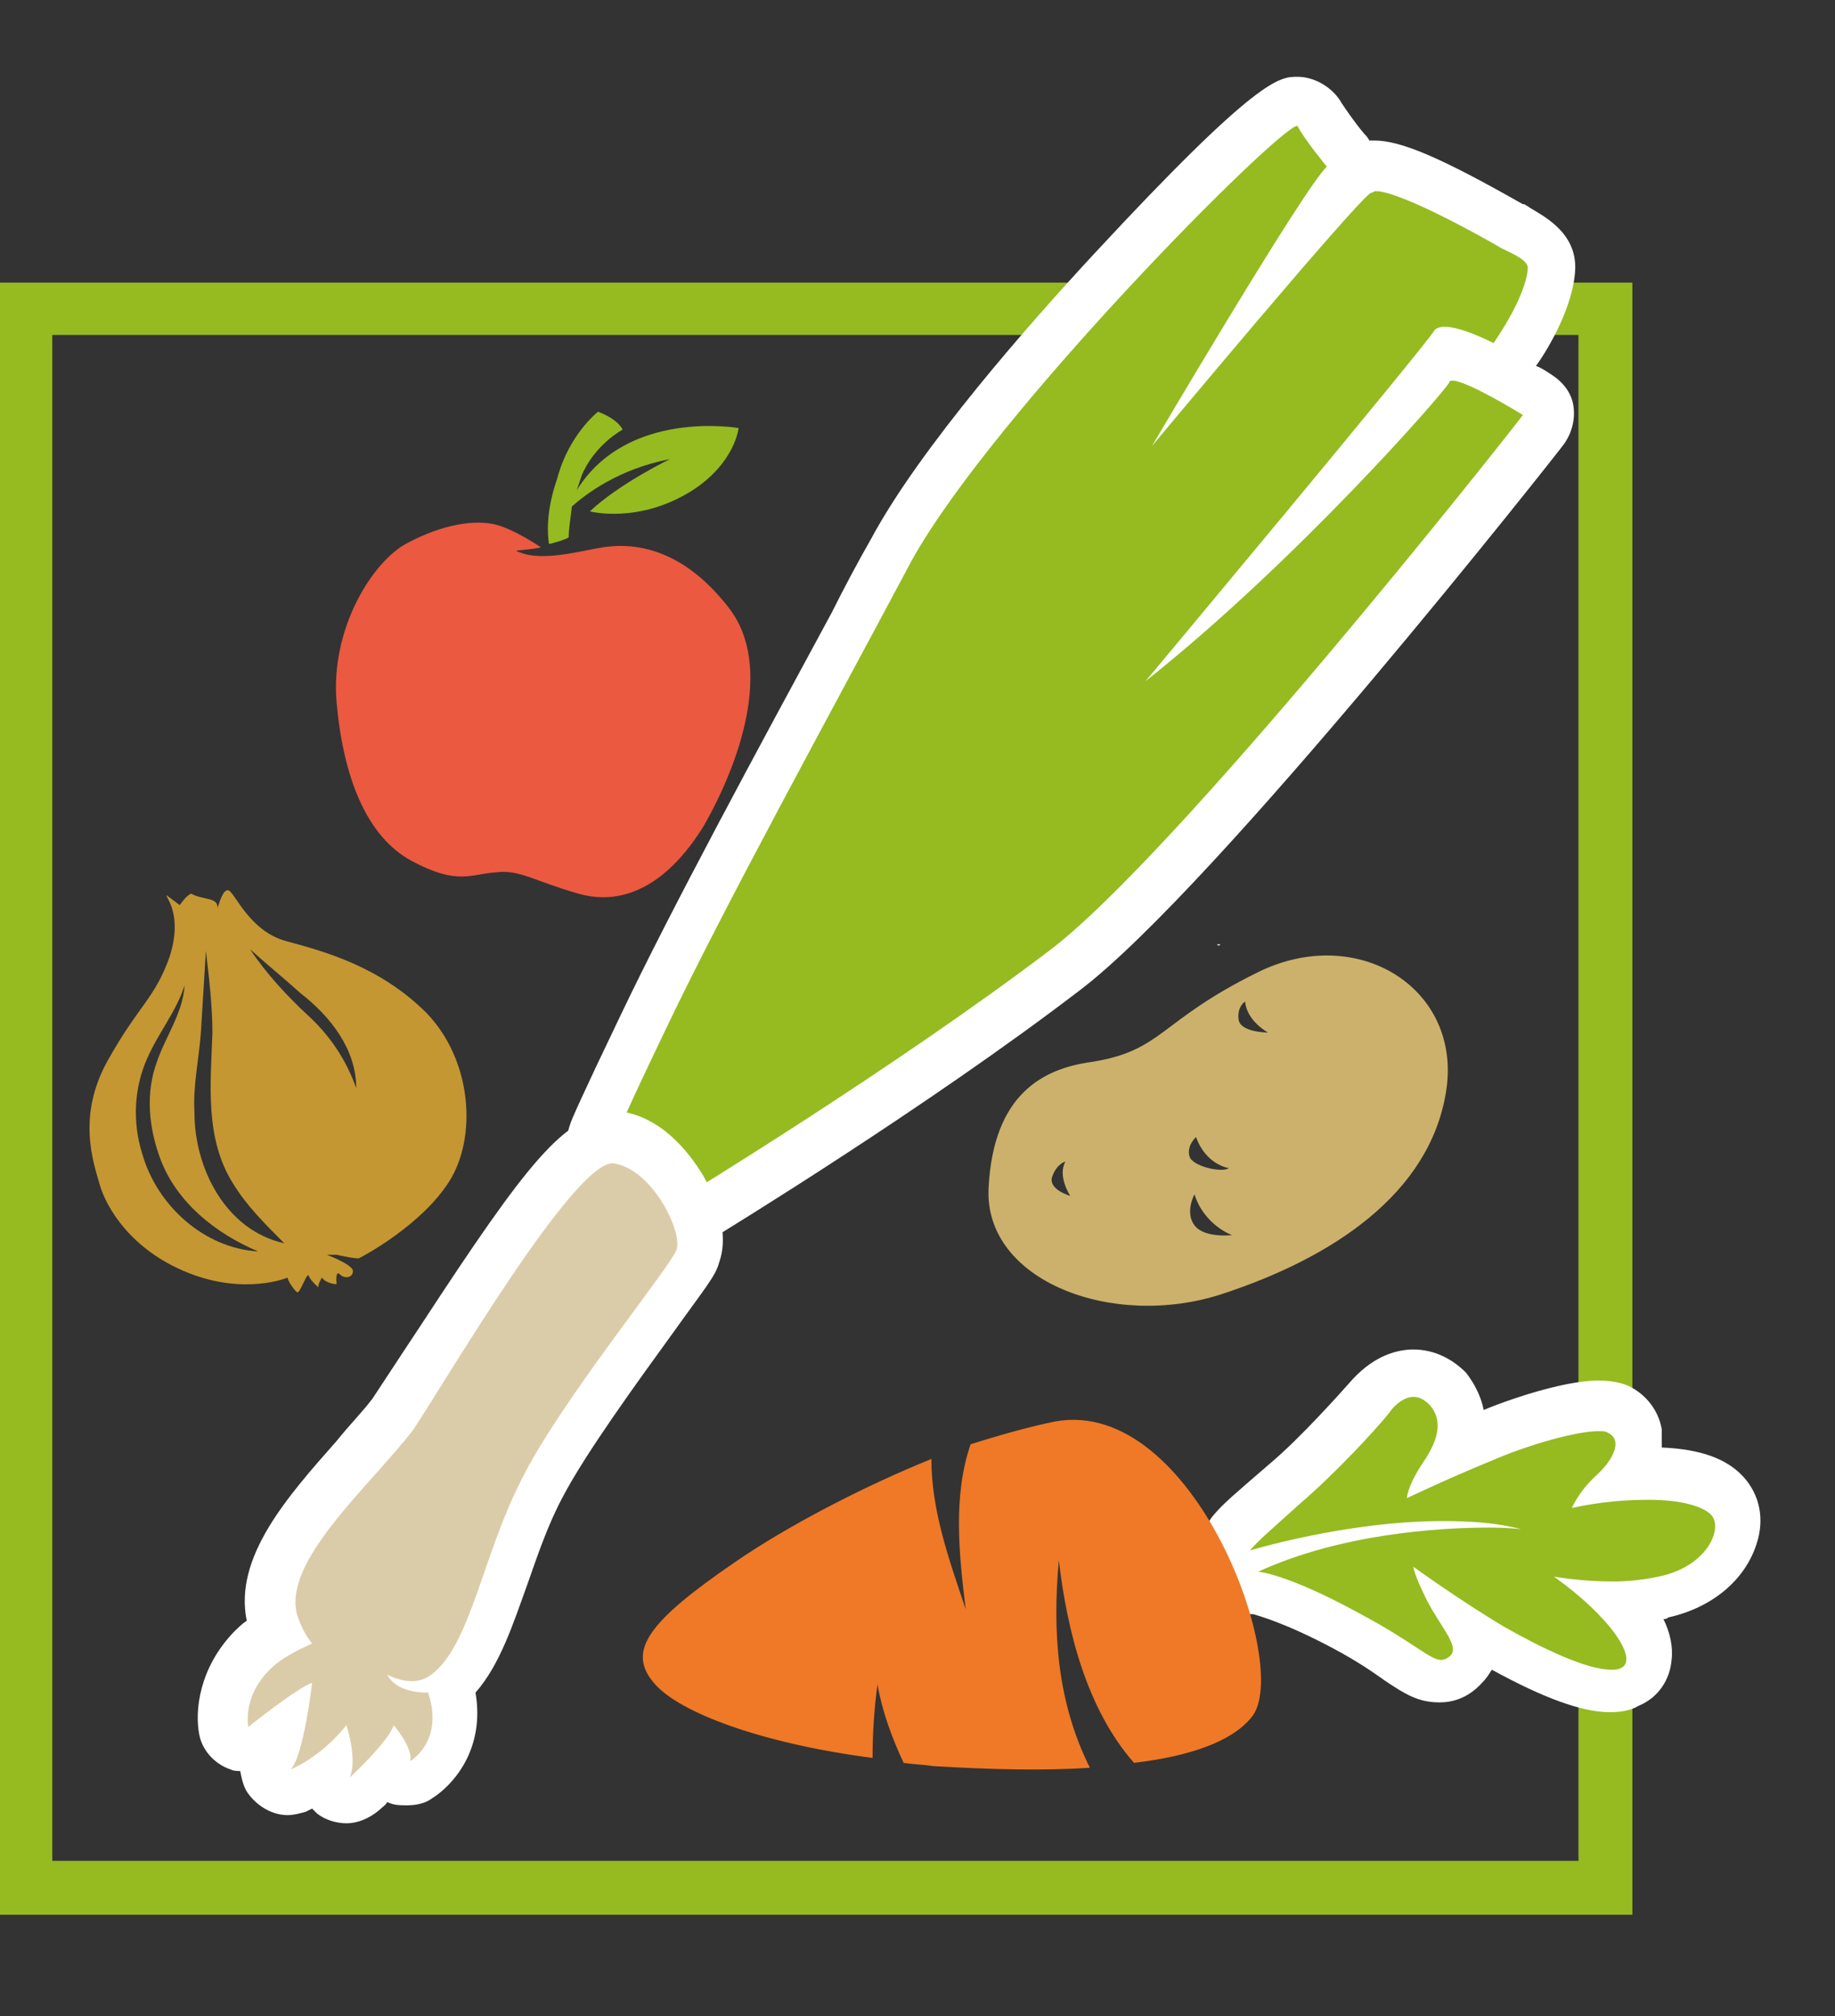 <?xml version="1.0" encoding="utf-8"?>
<!-- Generator: Adobe Illustrator 26.3.1, SVG Export Plug-In . SVG Version: 6.00 Build 0)  -->
<svg version="1.1" id="Ebene_1" xmlns="http://www.w3.org/2000/svg" xmlns:xlink="http://www.w3.org/1999/xlink" x="0px" y="0px"
	 viewBox="0 0 112.3 123.4" style="enable-background:new 0 0 112.3 123.4;" xml:space="preserve">
<rect x="0" y="0" width="112.3" height="123.4" fill="#333333" stroke="none"/>
<style type="text/css">
	.st0{fill:#95BB20;}
	.st1{fill:#CCB16C;}
	.st2{fill:#FFFFFF;}
	.st3{fill:#EF7926;}
	.st4{fill:#DBCCA9;}
	.st5{fill:#EB5940;}
	.st6{fill:#C49732;}
</style>
<g>
	<g>
		<path class="st0" d="M99.9,117.2H0V17.3h99.9V117.2z M3.2,113.9h93.4V20.5H3.2V113.9z"/>
	</g>
	<g>
		<path class="st1" d="M60.5,72.7c-0.3,5.7,7.6,8.7,14.3,6.5c6.7-2.2,12.7-6.1,13.7-12.4c1-6.3-5.4-10.3-11.5-7.3
			c-6.1,3-5.8,4.8-10.2,5.5C63.9,65.4,60.8,66.9,60.5,72.7z M75.4,75.6c0,0-1.7,0.2-2.3-0.6c-0.6-0.8,0-1.9,0-1.9
			C73.7,75,75.4,75.6,75.4,75.6z M75.2,71.5c-0.4,0.3-2.2-0.1-2.4-0.7c-0.2-0.7,0.4-1.2,0.4-1.2C73.8,71.3,75.2,71.5,75.2,71.5z
			 M64.4,72c0.3-0.8,0.8-0.9,0.8-0.9c-0.5,0.9,0.3,2.1,0.3,2.1S64.1,72.8,64.4,72z M76.2,61.3c0.1,1.2,1.4,1.9,1.4,1.9
			s-1.7,0-1.8-0.8C75.7,61.6,76.2,61.3,76.2,61.3z"/>
	</g>
	<g>
		<g>
			<path class="st0" d="M98.5,103.5c-2,0-5-1.5-7.2-2.8c-0.4-0.2-0.8-0.5-1.2-0.7c0.3,0.7,0.3,1.5-0.4,2.2c-0.5,0.5-1,0.7-1.6,0.7
				c-0.8,0-1.4-0.4-2.5-1.1c-0.8-0.5-1.8-1.2-3.3-2c-3.9-2.1-5.5-2.3-5.5-2.3c-0.6-0.1-1.2-0.5-1.3-1.2c0-0.1,0-0.3,0-0.4
				c-0.1-0.1-0.2-0.2-0.3-0.3c-0.3-0.5-0.3-1.3,0.1-1.7c0.6-0.7,1.2-1.2,3.3-3c2-1.7,4.5-4.4,5.3-5.3c0.8-0.9,1.7-1.4,2.7-1.4
				c0.6,0,1.4,0.2,2.1,1c0.9,1,1.1,2.3,0.5,3.7c0.5-0.2,1.1-0.5,1.6-0.7c2.2-0.9,5.3-1.9,7.1-1.9c0.5,0,0.9,0.1,1.2,0.2
				c0.7,0.3,1.1,0.9,1.3,1.6c0.1,0.9-0.2,1.7-0.7,2.3c0.4,0,0.9,0,1.3,0c2.4,0,4,0.4,4.8,1.3c0.6,0.7,0.8,1.6,0.5,2.7
				c-0.4,1.3-1.8,3-4.4,3.5c-0.8,0.2-1.6,0.3-2.6,0.3c1,1.1,1.8,2.4,1.7,3.5c-0.1,0.8-0.5,1.4-1.2,1.7
				C99.4,103.4,99,103.5,98.5,103.5z"/>
			<path class="st2" d="M86.5,85.5c0.4,0,0.7,0.2,1,0.5c0.7,0.8,0.7,1.9-0.4,3.5c-1,1.5-1,2.2-1,2.2s2.5-1.2,5.2-2.3
				c2.3-1,5.2-1.8,6.5-1.8c0.3,0,0.5,0,0.6,0.1c0.9,0.4,0.4,1.6-0.7,2.6s-1.5,2-1.5,2c1.8-0.4,3.4-0.5,4.7-0.5c2,0,3.3,0.4,3.8,0.9
				c0.8,0.8-0.2,3.2-3.2,3.8c-0.9,0.2-1.9,0.3-2.8,0.3c-2,0-3.6-0.3-3.6-0.3c3.5,2.5,5.2,5.1,4.1,5.6c-0.2,0.1-0.4,0.1-0.6,0.1
				c-1.5,0-4.2-1.3-6.5-2.6c-2.7-1.6-5.6-3.7-5.6-3.7s0,0.4,0.8,2c0.8,1.6,2,2.8,1.5,3.4c-0.2,0.2-0.4,0.3-0.6,0.3
				c-0.7,0-1.7-1.1-5.1-2.9c-4.4-2.4-6.1-2.5-6.1-2.5c5-2.3,11-2.7,14.1-2.7c1.3,0,2,0.1,2,0.1c-1.5-0.4-3.1-0.5-4.8-0.5
				c-5.9,0-11.8,1.8-11.8,1.8c0.5-0.6,1.1-1.1,3.1-2.9c2.1-1.8,4.6-4.5,5.4-5.5C85.4,85.9,86,85.5,86.5,85.5 M86.5,82.6
				c-0.9,0-2.3,0.3-3.7,1.8c-0.8,0.9-3.2,3.6-5.1,5.2c-2.2,1.9-2.8,2.4-3.4,3.1c-0.8,0.9-1,2.3-0.4,3.3c0,0.2,0,0.4,0.1,0.6
				c0.3,1.3,1.3,2.2,2.6,2.2c0,0,0.1,0,0.1,0c0.3,0.1,1.9,0.5,4.9,2.1c1.5,0.8,2.5,1.5,3.2,2c1.2,0.8,2,1.3,3.3,1.3
				c0.7,0,1.7-0.2,2.6-1.2c0.3-0.3,0.4-0.5,0.6-0.8c3.1,1.7,5.5,2.6,7.2,2.6c0.7,0,1.3-0.1,1.8-0.4c1.2-0.5,1.9-1.6,2-2.8
				c0.1-0.8-0.1-1.7-0.5-2.5c0.1,0,0.2,0,0.3-0.1c2.7-0.6,4.7-2.3,5.4-4.5c0.5-1.5,0.2-3-0.8-4.1c-1-1.1-2.6-1.7-5-1.8
				c0-0.4,0-0.7,0-1.1c-0.2-1.2-1-2.2-2.1-2.7c-0.5-0.2-1.1-0.3-1.8-0.3c-1.8,0-4.8,0.9-7,1.8c-0.2-1-0.7-1.8-1.1-2.3
				C88.9,83.2,87.8,82.6,86.5,82.6L86.5,82.6z"/>
		</g>
		<g>
			<path class="st3" d="M55.3,107.9c0.6,0.1,1.2,0.1,1.8,0.2c3.4,0.2,6.7,0.3,9.6,0.1c-2-4-2.3-8.3-1.9-12.7
				c0.5,4.3,1.7,9.1,4.6,12.4c3.4-0.4,6-1.3,7.2-2.8c2.5-3-3.5-19.6-12-18.1c-1.5,0.3-3.3,0.8-5.2,1.4c-1.1,3.2-0.7,6.8-0.3,10.1
				c-1-3-2.1-6-2.1-9.2c-4.2,1.7-8.8,4.1-12,6.3c-5.4,3.7-6.7,5.5-4.9,7.5c1.5,1.7,6.4,3.6,13.3,4.5c0-1.5,0.1-3,0.3-4.5
				C54,104.8,54.6,106.4,55.3,107.9z"/>
		</g>
	</g>
	<g>
		<g>
			<path class="st0" d="M42,74.8c-0.1,0-0.3,0-0.4-0.1c-0.4-0.1-0.7-0.4-0.9-0.8c-0.9-1.9-3.3-2.6-3.3-2.6c-0.4-0.1-0.8-0.4-1-0.8
				s-0.2-0.8,0-1.2c0-0.1,0.7-1.6,3.1-6.6c3.1-6.5,8.3-16.1,12.8-24.6l2.4-4.5c4-7.5,22.1-27.5,24.8-27.5c0.6,0,1.2,0.4,1.4,0.9
				c0.2,0.4,0.9,1.4,1.5,2.2c0.5,0.6,0.4,1.5-0.2,2c0,0-0.1,0.1-0.1,0.1c0.8-0.8,0.9-0.9,1-0.9c0.3-0.2,0.6-0.2,1-0.2
				c1.3,0,3.6,1,8.4,3.7c0.2,0.1,0.3,0.2,0.4,0.2c0.8,0.4,2.1,1.1,2,2.4c-0.1,2.1-2,4.9-2.4,5.4c-0.3,0.4-0.7,0.6-1.2,0.6
				c-0.2,0-0.3,0-0.5-0.1c0.9,0.4,1.9,1,3.2,1.8c0.4,0.2,0.6,0.6,0.7,1c0.1,0.4,0,0.8-0.3,1.2c-0.2,0.3-21.1,26.9-29.3,33.1
				c-9.4,7.1-22.3,15-22.4,15.1C42.5,74.7,42.2,74.8,42,74.8z M89,21.9c0.4,0,0.9,0.2,1.6,0.5c0,0,0,0-0.1,0
				c-0.6-0.4-1.3-0.7-1.8-0.8c-0.1,0.1-0.2,0.3-0.4,0.5C88.6,22,88.8,21.9,89,21.9z"/>
			<g>
				<path class="st2" d="M79.4,7.7C79.4,7.7,79.4,7.7,79.4,7.7c0.4,0.8,1.8,2.5,1.8,2.5c-1.4,1.3-10.7,17.1-10.7,17.1
					s12.5-15,13.4-15.5c0.1,0,0.2-0.1,0.3-0.1c1.4,0,6,2.5,7.7,3.5c0.6,0.3,1.6,0.7,1.6,1.2c-0.1,1.8-2.1,4.6-2.1,4.6
					S89.5,20,88.4,20c-0.3,0-0.5,0.1-0.6,0.2c-0.5,0.9-17.7,21.5-17.7,21.5c9.2-7.3,18.3-17.7,18.6-18.3c0-0.1,0.1-0.1,0.2-0.1
					c0.9,0,4.3,2.1,4.3,2.1c-1.2,1.6-21.3,27-29,32.8c-9.5,7.2-22.3,15-22.3,15c-1.2-2.7-4.3-3.4-4.3-3.4s0.6-1.5,3-6.5
					c3.6-7.6,10.2-19.6,15.2-29C60.8,25.3,78.3,7.7,79.4,7.7 M79.4,4.7c-1.1,0-2.4,0-12.5,10.9C63.1,19.7,56.3,27.4,53.3,33
					c-0.8,1.4-1.6,2.9-2.4,4.5C46.3,46,41.1,55.6,38,62.1c-2.4,5-3.1,6.6-3.1,6.7c-0.3,0.8-0.3,1.7,0.1,2.5c0.4,0.8,1.1,1.3,2,1.5
					c0,0,0,0,0,0c0,0,1.8,0.5,2.3,1.7c0.4,0.8,1,1.4,1.8,1.6c0.3,0.1,0.6,0.1,0.9,0.1c0.5,0,1.1-0.1,1.6-0.4
					c0.5-0.3,13.1-8,22.5-15.2c8.3-6.3,29.4-33.1,29.6-33.4c0.5-0.7,0.7-1.5,0.6-2.3s-0.6-1.5-1.4-2c-0.3-0.2-0.6-0.4-0.9-0.5
					c0.8-1.1,2.3-3.7,2.4-5.9c0.1-2.3-2-3.3-2.8-3.8c-0.1-0.1-0.2-0.1-0.3-0.2l-0.1,0c-5.1-2.9-7.5-3.9-9.1-3.9c-0.1,0-0.2,0-0.3,0
					c-0.1-0.2-0.2-0.3-0.3-0.4c-0.6-0.7-1.2-1.6-1.4-1.9C81.6,5.4,80.5,4.7,79.4,4.7L79.4,4.7z"/>
			</g>
		</g>
		<g>
			<path class="st4" d="M21.3,110.2c-0.3,0-0.6-0.1-0.9-0.3c-0.4-0.3-0.6-0.7-0.6-1.2c-0.9,0.6-1.5,0.9-1.6,0.9
				c-0.2,0.1-0.4,0.1-0.6,0.1c-0.5,0-0.9-0.2-1.2-0.6c-0.4-0.6-0.4-1.3,0.1-1.8c0.1-0.2,0.2-0.6,0.4-1.1c-0.3,0.2-0.6,0.5-0.9,0.7
				c-0.3,0.2-0.6,0.3-0.9,0.3c-0.2,0-0.3,0-0.5-0.1c-0.5-0.2-0.8-0.6-1-1.1c-0.1-0.3-0.6-2.6,1.7-4.9c0.4-0.4,0.9-0.8,1.5-1.2
				c-0.1-0.2-0.2-0.4-0.2-0.6c-1-3.3,2.2-6.9,5-10c0.8-1,1.6-1.9,2.3-2.7c0.7-0.9,1.8-2.5,3-4.4c6-9.1,8.5-12.4,10.6-12.4
				c0.1,0,0.2,0,0.3,0c1.5,0.2,3,1.4,4.1,3.2c0.4,0.6,1.5,2.6,0.9,4.1c-0.2,0.6-0.9,1.5-2.7,4c-2.3,3.1-5.4,7.4-6.9,10.2
				c-0.9,1.7-1.5,3.6-2.1,5.4c-1,2.8-1.8,5.3-3.5,6.7c0.8,3.1-0.8,5-1.8,5.7c-0.2,0.1-0.5,0.2-0.8,0.2c-0.3,0-0.7-0.1-0.9-0.3
				c-0.1-0.1-0.3-0.3-0.4-0.4c-0.5,0.6-1.1,1.1-1.4,1.4C22,110.1,21.6,110.2,21.3,110.2z"/>
			<path class="st2" d="M37.5,71.2C37.5,71.2,37.5,71.2,37.5,71.2c2.4,0.3,4.3,4.2,3.9,5.3c-0.4,1.1-7.2,9.4-9.5,14.1
				c-2.4,4.7-3.1,10.1-5.5,11.9c-0.4,0.3-0.8,0.4-1.2,0.4c-0.8,0-1.5-0.4-1.5-0.4c0.5,1,1.9,1.1,2.4,1.1c0.1,0,0.1,0,0.1,0
				c1,3-1.1,4.2-1.1,4.2c0.2-0.8-1-2.2-1-2.2c-0.4,1.1-2.7,3.2-2.7,3.2c0.5-1.1-0.2-3.2-0.2-3.2c-1.6,2-3.4,2.7-3.4,2.7
				c0.8-0.9,1.3-5.3,1.3-5.3c-0.9,0.3-3.9,2.7-3.9,2.7s-0.4-1.8,1.3-3.5c0.7-0.7,1.7-1.2,2.6-1.6c-0.4-0.5-0.7-1.1-0.9-1.7
				c-1-3.3,4.5-8,7.1-11.4C27.6,84,35.1,71.2,37.5,71.2 M37.5,68.2C37.5,68.2,37.5,68.2,37.5,68.2c-2.9,0-5.2,2.9-11.8,13
				c-1.2,1.8-2.3,3.5-2.9,4.4c-0.6,0.8-1.4,1.6-2.2,2.6c-3,3.4-6.3,7.1-5.5,11c-0.3,0.2-0.6,0.5-0.8,0.7c-2.1,2.2-2.4,4.8-2.1,6.3
				c0.2,1,1,1.8,1.9,2.1c0.2,0.1,0.4,0.1,0.6,0.1c0.1,0.5,0.2,1,0.5,1.4c0.6,0.8,1.5,1.3,2.4,1.3c0.4,0,0.7-0.1,1.1-0.2
				c0,0,0.2-0.1,0.4-0.2c0.1,0.1,0.2,0.2,0.3,0.3c0.5,0.4,1.2,0.6,1.8,0.6c0.7,0,1.4-0.3,2-0.8c0.2-0.2,0.4-0.3,0.5-0.5
				c0.4,0.2,0.8,0.2,1.2,0.2c0.5,0,1.1-0.1,1.5-0.4c1.3-0.8,3.3-3,2.7-6.5c1.5-1.7,2.3-4.2,3.2-6.7c0.6-1.7,1.2-3.5,2.1-5.2
				c1.4-2.7,4.6-7.1,6.7-10c2-2.8,2.7-3.6,2.9-4.4c0.7-1.9-0.3-4.2-1-5.4c-0.8-1.3-2.5-3.6-5.2-3.9C37.8,68.2,37.6,68.2,37.5,68.2
				L37.5,68.2L37.5,68.2z"/>
		</g>
	</g>
	<path class="st2" d="M74.7,57.8c-0.1,0-0.1,0-0.2,0C74.5,57.9,74.6,57.9,74.7,57.8z"/>
	<g>
		<path class="st5" d="M44.6,37.2c-2.4-3.1-5.1-4.1-7.7-3.7c-1.3,0.2-3.7,0.9-5.1,0.3c-0.1,0-0.2-0.1-0.2-0.1s1.2-0.1,1.5-0.2
			c0,0-1.6-1.1-2.8-1.4c-1.3-0.3-3.2,0-5.3,1.1c-2.2,1.1-4.8,5.3-4.4,9.8c0.4,4.5,1.8,8.2,4.6,9.7c2.8,1.5,3.6,0.8,5.1,0.7
			c1.5-0.2,2.3,0.5,5.1,1.3c2.8,0.8,5.5-0.6,7.7-4.2C45.2,46.8,47.4,40.8,44.6,37.2z"/>
		<path class="st0" d="M33.6,33.3c0.4-0.1,0.8-0.2,1.2-0.4c0-0.4,0.1-1.1,0.2-1.9c0.9-0.8,2.9-2.3,6-2.9c0,0-3.1,1.5-4.9,3.2
			c0,0,3,0.8,6.3-1.3c2.6-1.7,2.8-3.8,2.8-3.8s-6.8-1.2-9.9,3.8c0.1-0.3,0.2-0.6,0.3-0.9c0.8-1.9,2.5-2.8,2.5-2.8s-0.2-0.6-1.5-1.1
			c0,0-1.8,1.4-2.5,4.1C33.4,31.3,33.5,32.7,33.6,33.3z"/>
	</g>
	<path class="st6" d="M11,55.4c-0.4-0.3-0.8-0.6-0.8-0.6c-0.1,0.1,1,1.1,0.2,3.7c-0.9,2.6-1.9,3-3.8,6.4c-1.9,3.4-0.9,6.2-0.5,7.6
		c0.4,1.4,1.9,4,5.4,5.4s6.1,0.3,6.1,0.3c0,0.2,0.5,0.9,0.6,0.9c0.2,0,0.6-1.3,0.7-1c0.1,0.3,0.7,0.8,0.6,0.7s0.2-0.6,0.2-0.6
		c0.3,0.4,0.9,0.4,0.9,0.4s-0.1-0.9,0.2-0.6s0.8,0.2,0.8-0.2c0-0.4-1.6-1-1.6-1c0.3,0,0.3,0,0.6,0c0,0,1.3,0.3,1.4,0.2
		c0.2-0.1,3.8-2,5.5-4.7c1.7-2.7,1.4-7.4-1.4-10.3c-2.9-2.9-6.4-3.8-8.6-4.4s-3.1-2.9-3.5-3.1c-0.3-0.1-0.5,0.5-0.7,1.1
		c0.1-0.7-0.9-0.5-1.6-0.9C11.4,54.8,11,55.4,11,55.4z M8.7,70.6c-0.6-1.9-0.5-4,0.3-5.8c0.7-1.6,1.8-2.9,2.3-4.5
		c-0.1,1.7-1.2,3.2-1.7,4.7c-0.7,1.9-0.5,4,0.2,5.9c1,2.7,3.4,4.6,6,5.7C12.5,76.4,9.6,73.8,8.7,70.6z M13,63.2
		c-0.1,3.1-0.5,6.5,1.3,9.3c0.8,1.3,1.9,2.4,3.1,3.6c-3.6-0.8-5.5-4.6-5.5-8c-0.1-1.7,0.3-3.4,0.4-5c0.1-1.6,0.2-3.3,0.3-4.9
		C12.8,59.9,13,61.6,13,63.2z M21.8,66.6c-0.6-1.7-1.6-3.2-2.9-4.4c-1.3-1.2-2.6-2.6-3.6-4.1c1,0.9,2.1,1.8,3.1,2.7
		C20.2,62.2,21.8,64.2,21.8,66.6z"/>
</g>
<g>
	<path class="st0" d="M-33.4,117.2h-99.9V17.2h99.9V117.2z M-129.7,113.6H-37V20.8h-92.8V113.6z"/>
</g>
<g>
	<path class="st1" d="M-93,107.3c-5.5,0-9.5-2.7-10-7c-0.7-5.5,1.3-9.1,5.9-10.8c2.4-0.8,3.1-1.7,4.5-3.2c1.1-1.2,2.5-2.7,5.2-4.8
		c2.1-1.6,4.4-2.4,6.8-2.4c5,0,8.8,3.6,8.9,8.6c0.2,6.5-4.2,12.4-12.8,17.2C-87.1,106.5-90.1,107.3-93,107.3
		C-93,107.3-93,107.3-93,107.3z"/>
	<path class="st2" d="M-80.7,80.2c4.2,0,7.8,2.9,7.9,7.7c0.2,7.1-5.5,12.5-12.3,16.3c-2.5,1.4-5.3,2.1-7.9,2.1c-4.6,0-8.5-2.1-9-6.1
		c-0.8-6.3,2.2-8.6,5.2-9.7c4.6-1.6,3.9-3.5,9.9-8.1C-84.9,80.9-82.7,80.2-80.7,80.2 M-86.2,86.4c0.5,0,0.9-0.1,0.9-0.1
		s-1.5-0.5-1.9-1.7c0,0-0.5,0.4-0.2,1.3C-87.3,86.3-86.8,86.4-86.2,86.4 M-87.4,96.2c0.5,0,1-0.1,1.2-0.3c0,0,0,0,0,0
		c-0.1,0-1.6,0-2.6-1.7c0,0-0.5,0.7-0.1,1.4C-88.8,96-88.1,96.2-87.4,96.2 M-96.5,99.8c0,0-1.1-1.2-0.8-2.2c0,0-0.5,0.3-0.7,1.2
		C-98.1,99.6-96.5,99.8-96.5,99.8 M-86.6,100.5c0.7,0,1.4-0.2,1.4-0.2s-2-0.3-3.1-2.2c0,0-0.4,1.3,0.4,2
		C-87.5,100.4-87,100.5-86.6,100.5 M-80.7,78.2c-2.6,0-5.1,0.9-7.4,2.6c-2.8,2.1-4.2,3.7-5.3,4.9c-1.3,1.4-2,2.2-4.1,2.9
		c-5.1,1.8-7.4,5.9-6.6,11.9c0.6,4.8,5,7.8,11,7.8c3.1,0,6.2-0.8,8.9-2.3c9-5,13.6-11.3,13.3-18.1C-71,82.3-75.1,78.2-80.7,78.2
		L-80.7,78.2z M-86.4,84.4L-86.4,84.4L-86.4,84.4L-86.4,84.4z"/>
</g>
<g>
	<g>
		<path class="st3" d="M-51.1,97.8c0.2-0.5,0.5-1,0.7-1.5c1.3-2.9,2.4-5.6,3.1-8.2c-4,0.4-7.8-0.7-11.5-2.3
			c3.9,0.9,8.4,1.4,12.1-0.1c0.7-3,0.7-5.5-0.2-7.1c-1.8-3.1-17.8-3.1-19.3,4.6c-0.3,1.4-0.4,3.1-0.4,4.9c2.4,1.9,5.6,2.7,8.6,3.4
			c-2.9,0-5.8-0.1-8.5-1.1c0.1,4.2,0.7,8.8,1.6,12.3c1.5,5.8,2.7,7.4,4.9,6.6c1.9-0.7,5-4.3,8-10c-1.3-0.4-2.5-1-3.7-1.6
			C-54.1,98-52.6,98-51.1,97.8z"/>
	</g>
	<path class="st0" d="M-57.2,72.1c0.9,2.3,1.1,3,1.5,3.6c0,0,0.4-9.1,4-14.6c0,0-3.4,7.6-2.8,14.6c0,0,0.6-1.4,4-4.5
		c3.4-3,4.5-3.1,4-4c-0.3-0.6-1.7,0-3.4,0.2c-1.6,0.2-1.9,0.1-1.9,0.1s2.7-1.8,4.9-3.7c2.2-1.8,4.5-4.1,4.4-5.3
		c-0.1-1.2-2.9-0.5-6.1,1.7c0,0,1.7-2.8,2.1-5.5c0.3-2.7-1.3-4.3-2.3-3.9c-1,0.4-2.3,2.9-2.9,7.1c0,0-0.7-0.7-1.2-1.9
		c-0.5-1.2-1.4-2-2-1.4c-0.6,0.6-0.9,3.9-0.8,6.6c0.1,2.7,0.4,5.2,0.4,5.2s-0.6-0.2-1.6-1.6c-1-1.4-1.9-1.7-2.8-1.4
		c-1,0.4-1,1.4-0.5,2.3C-59.7,66.8-58.1,69.8-57.2,72.1z"/>
</g>
<g>
	<g>
		<path class="st0" d="M-91.1,68.1c-0.2,0-0.4,0-0.5-0.1c-0.3-0.1-0.6-0.4-0.7-0.8c-0.7-2.5-3.5-3.6-3.5-3.6
			c-0.3-0.1-0.6-0.4-0.7-0.7c-0.1-0.3-0.1-0.7,0.1-1c0-0.1,1-1.6,4.3-6.8c4.4-6.7,11.5-16.5,17.8-25.2l3.3-4.6
			C-64.7,16.8-42.5-1.2-40-1.2c0.5,0,1.1,0.4,1.2,0.9c0.2,0.5,0.9,1.9,1.4,2.7c0.3,0.6,0.2,1.3-0.4,1.6c-0.5,0.3-2.1,2.2-4.3,4.8
			c3-2.7,5.3-4.6,5.8-4.8c0.2-0.1,0.4-0.1,0.6-0.1c1.3,0,3.7,1.4,8.8,5.2c0.2,0.1,0.3,0.2,0.4,0.3c0.8,0.6,1.9,1.3,1.7,2.5
			c-0.4,2.3-3,5.1-3.3,5.4c-0.2,0.3-0.6,0.4-0.9,0.4c-0.3,0-0.5-0.1-0.8-0.3c-0.8-0.6-1.7-1.2-2.2-1.3c-1.1,1.1-5,4.8-9.3,8.7
			c4.6-3.6,7.8-6.4,8.2-6.8c0.2-0.3,0.6-0.5,1.1-0.5c0.3,0,1.3,0,5.2,3.2c0.3,0.2,0.4,0.5,0.4,0.9c0,0.3-0.1,0.7-0.4,0.9
			c-0.3,0.3-27.2,26.5-37.1,32.1C-75.1,61.2-90.4,68-90.6,68C-90.7,68.1-90.9,68.1-91.1,68.1z"/>
		<path class="st2" d="M-40,0C-40,0-40,0-40,0c0.3,0.9,1.6,3,1.6,3c-1.8,1.2-14.4,17.3-14.4,17.3s16-14.7,17.1-15.1
			c0.1,0,0.1,0,0.2,0c1.4,0,6.3,3.7,8.2,5.1c0.6,0.5,1.7,1.1,1.6,1.6c-0.3,2-3,4.7-3,4.7s-2.1-1.6-3.2-1.6c-0.2,0-0.4,0.1-0.5,0.2
			c-0.7,0.9-22.8,21.1-22.8,21.1c11.2-6.7,22.9-16.8,23.3-17.4c0,0,0.1-0.1,0.2-0.1c0.9,0,4.5,3,4.5,3c-1.6,1.6-27.5,26.6-36.9,31.9
			c-11.5,6.5-26.8,13.2-26.8,13.2c-0.9-3.1-4.3-4.4-4.3-4.4s0.9-1.6,4.3-6.7c5.1-7.8,14.2-20.2,21.1-29.7C-63.1,16.7-41.4,0-40,0
			 M-40-2.5c-0.7,0-1.3,0-5.7,3.2c-2.6,1.9-5.7,4.3-8.7,6.9c-4.7,3.9-13.3,11.4-17.4,17c-1.1,1.5-2.2,3-3.3,4.6
			c-6.3,8.7-13.5,18.6-17.9,25.2c-3.4,5.2-4.3,6.8-4.4,6.9c-0.4,0.6-0.4,1.4-0.2,2c0.2,0.7,0.8,1.2,1.4,1.5c0,0,2.2,0.9,2.8,2.8
			c0.2,0.7,0.7,1.2,1.3,1.5c0.3,0.2,0.7,0.2,1,0.2c0.3,0,0.7-0.1,1-0.2c0.2-0.1,15.6-6.9,27.1-13.3c10-5.7,37.1-32,37.4-32.3
			c0.5-0.5,0.7-1.2,0.7-1.9s-0.4-1.3-0.9-1.8c-0.6-0.5-1.1-0.9-1.6-1.3c0.1-0.1,0.3-0.2,0.4-0.3c0.5-0.6,3.2-3.5,3.6-6
			c0.3-2-1.3-3.1-2.2-3.7c-0.1-0.1-0.2-0.2-0.3-0.2L-26,8.2c-6.2-4.6-8.1-5.5-9.5-5.5c-0.1,0-0.3,0-0.4,0c0-0.3-0.2-0.7-0.3-1
			c-0.6-1-1.2-2.1-1.3-2.5C-37.9-1.8-38.9-2.5-40-2.5L-40-2.5z"/>
	</g>
	<g>
		<path class="st4" d="M-119.2,104.1c-0.3,0-0.6-0.1-0.9-0.4c-0.4-0.4-0.5-1.1-0.1-1.6c0.1-0.1,0.1-0.3,0.2-0.5
			c-1.5,0.9-2.7,1.2-2.7,1.2c-0.1,0-0.2,0-0.3,0c-0.4,0-0.9-0.2-1.1-0.7c-0.3-0.5-0.2-1.1,0.3-1.5c0.2-0.2,0.7-1.2,1.1-2.5
			c-0.7,0.4-1.4,0.8-2.1,1.2c-0.2,0.1-0.4,0.2-0.6,0.2c-0.2,0-0.4,0-0.5-0.1c-0.4-0.2-0.6-0.5-0.7-1c0-0.1-0.3-2.7,2.4-4.8
			c0.6-0.5,1.3-0.8,2.1-1.1c-0.1-0.3-0.2-0.7-0.3-1c-0.5-3.5,3.4-6.9,6.9-9.9c1.1-0.9,2.1-1.8,2.9-2.6c0.9-0.9,2.3-2.6,4-4.5
			c7.1-8.3,10.7-12,12.9-12c0.2,0,0.4,0,0.5,0.1c2.1,0.6,3.3,2.9,3.8,3.9c0.3,0.7,1.1,2.9,0.4,4.2c-0.3,0.5-1.1,1.4-3.5,3.9
			c-3,3.1-7.1,7.4-9.1,10.3c-1.2,1.8-2.2,3.8-3.2,5.6c-1.5,3-2.9,5.7-4.9,6.9c0.6,3.5-1.4,5.3-2.6,5.8c-0.2,0.1-0.3,0.1-0.5,0.1
			c-0.3,0-0.7-0.1-0.9-0.4c-0.3-0.3-0.4-0.7-0.3-1c-0.9,0.8-1.9,1.5-2.3,1.8C-118.7,104-118.9,104.1-119.2,104.1z"/>
		<path class="st2" d="M-95.8,63.8c0.1,0,0.1,0,0.2,0c2.5,0.7,4,5.3,3.4,6.4c-0.6,1.1-9.3,9.3-12.6,14.1c-3.3,4.8-4.9,10.7-7.9,12.3
			c-0.4,0.2-0.7,0.3-1.1,0.3c-1.1,0-2-0.7-2-0.7c0.5,1.4,2.6,1.6,2.6,1.6c0.6,3.5-1.8,4.5-1.8,4.5c0.4-0.8-0.8-2.5-0.8-2.5
			c-0.6,1.2-3.4,3.1-3.4,3.1c0.7-1.1,0.3-3.6,0.3-3.6c-2.1,1.9-4.2,2.5-4.2,2.5c1-0.9,2.2-5.6,2.2-5.6c-1,0.2-4.7,2.4-4.7,2.4
			s-0.2-2,1.9-3.7c0.9-0.7,2-1.1,3.1-1.3c-0.4-0.6-0.6-1.3-0.7-2c-0.6-3.8,6.1-8.2,9.5-11.5C-108.5,76.6-98.6,63.8-95.8,63.8
			 M-95.8,61.4c-2.6,0-5.9,3.2-13.8,12.4c-1.6,1.9-3.1,3.6-3.9,4.4c-0.8,0.8-1.8,1.6-2.8,2.6c-3.7,3.2-8,6.9-7.3,11.1
			c0,0.1,0,0.1,0,0.2c-0.5,0.3-1,0.6-1.4,0.9c-3.2,2.5-2.9,5.6-2.9,5.9c0.1,0.8,0.6,1.6,1.4,1.9c0.3,0.2,0.7,0.3,1.1,0.3
			c0,0,0.1,0,0.1,0c-0.2,0.6-0.2,1.3,0.2,1.9c0.4,0.8,1.3,1.3,2.2,1.3c0.2,0,0.4,0,0.6-0.1c0.1,0,0.5-0.1,1-0.3
			c0.1,0.3,0.3,0.6,0.5,0.8c0.5,0.5,1.1,0.7,1.7,0.7c0.5,0,1-0.1,1.4-0.4c0.3-0.2,0.7-0.5,1.2-0.8c0.5,0.4,1.1,0.7,1.7,0.7
			c0.3,0,0.7-0.1,1-0.2c1.4-0.6,3.7-2.6,3.4-6.3c1.9-1.5,3.2-4.1,4.7-6.9c0.9-1.8,1.9-3.8,3.1-5.5c2-2.9,6.2-7.2,9-10.1
			c2.7-2.8,3.4-3.5,3.7-4.2c1-1.8,0-4.3-0.4-5.3c-0.6-1.4-2-3.9-4.6-4.6C-95.2,61.4-95.5,61.4-95.8,61.4L-95.8,61.4
			C-95.8,61.4-95.8,61.4-95.8,61.4L-95.8,61.4z"/>
	</g>
</g>
<path class="st0" d="M-55.9,56.8c-0.1,0-0.1,0-0.2,0C-56.1,56.8-56.1,56.8-55.9,56.8z"/>
<g>
	<path class="st5" d="M-105.1,36c-4.2-1.3-7.2-0.3-9.3,1.6c-1,1-2.8,3.3-4.4,3.6c-0.1,0-0.2,0.1-0.2,0.1s1-0.9,1.2-1.2
		c0,0-2.1,0-3.4,0.5c-1.4,0.5-2.8,2.1-4.1,4.4c-1.2,2.4-0.9,7.9,2.3,11.7c3.2,3.8,7,6.2,10.4,5.8c3.4-0.5,3.8-1.6,5-2.7
		c1.2-1.1,2.4-1,5.4-2.1c3-1.1,4.5-4.1,4.2-8.8C-98.3,44.3-100.1,37.4-105.1,36z"/>
	<path class="st0" d="M-117.4,39.6c0.3-0.3,0.5-0.7,0.8-1.1c-0.3-0.4-0.7-1-1-1.8c0.3-1.3,1.1-4,3.5-6.5c0,0-1.9,3.3-2.4,6
		c0,0,3.2-1.2,4.8-5.3c1.3-3.2,0.1-5.3,0.1-5.3s-6.9,3.3-6.5,9.8c-0.1-0.3-0.2-0.7-0.3-1.1c-0.5-2.2,0.4-4.1,0.4-4.1s-0.6-0.4-2,0
		c0,0-0.7,2.4,0.4,5.4C-118.9,37.9-117.9,39.1-117.4,39.6z"/>
</g>
<g>
	<path class="st0" d="M-160.2,117.1H-260V17.3h99.8V117.1z M-256,113.1h91.8V21.3H-256V113.1z"/>
</g>
<g>
	<path class="st1" d="M-223.4,100.4c-6.9,0-13.3-4.8-18.6-14c-2.9-5-3.4-11.3-1.2-15.7c1.3-2.7,3.5-4.4,6.2-4.8
		c0.9-0.1,1.7-0.2,2.5-0.2c4.7,0,7.8,2.2,9.4,6.6c1,2.7,2,3.6,3.6,5c1.4,1.2,3.1,2.7,5.4,5.7c2.8,3.6,3.5,8.1,1.8,11.8
		c-1.5,3.3-4.7,5.4-8.5,5.5C-222.9,100.3-223.1,100.4-223.4,100.4C-223.4,100.4-223.4,100.4-223.4,100.4z"/>
	<path class="st2" d="M-234.4,66.7c5.2,0,7.4,3,8.5,5.9c1.9,5.1,4,4.3,9.2,11c5.2,6.6,1.9,15.4-5.9,15.7c-0.2,0-0.4,0-0.7,0
		c-7.5,0-13.5-6.1-17.7-13.5c-4.3-7.6-2.8-17.9,4.2-18.9C-236,66.8-235.2,66.7-234.4,66.7 M-236.3,73.1c0,0,1-1,2-1
		c0.1,0,0.3,0,0.4,0.1c0,0-0.3-0.6-1.3-0.7c0,0-0.1,0-0.1,0C-236.1,71.4-236.3,73.1-236.3,73.1 M-231.8,84.5c0,0-0.1-1.7,1.9-3
		c0,0-0.4-0.3-1-0.3c-0.2,0-0.4,0-0.6,0.1C-232.3,81.7-232.3,84-231.8,84.5 M-236.7,85.7c0,0,0.3-2.2,2.4-3.4c0,0-0.3-0.1-0.7-0.1
		c-0.5,0-1.1,0.1-1.6,0.6C-237.4,83.6-236.7,85.7-236.7,85.7 M-221.1,85.3c0,0,0.5-1.7,1.9-2.2c0,0-0.3-0.4-0.9-0.4
		c-0.2,0-0.4,0-0.6,0.1C-221.6,83.3-221.1,85.3-221.1,85.3 M-234.4,64.7c-0.8,0-1.7,0.1-2.7,0.2c-3,0.4-5.5,2.3-7,5.3
		c-2.3,4.7-1.8,11.4,1.3,16.7c5.5,9.5,12.2,14.5,19.4,14.5c0.2,0,0.5,0,0.7,0c4.2-0.2,7.7-2.5,9.4-6.1c1.9-4.1,1.1-9-1.9-12.9
		c-2.4-3-4.2-4.6-5.5-5.8c-1.6-1.5-2.5-2.2-3.4-4.6C-225.8,67.1-229.3,64.7-234.4,64.7L-234.4,64.7z"/>
</g>
<g>
	<g>
		<path class="st3" d="M-199.6,120.6c-3.5,0-4.5-4.5-5.2-9.5c-0.6-4.2-0.8-9.7-0.4-14.8l0.1-1.9l0.6,0.3c0,0-0.5-0.5-0.5-0.5
			l0.1-0.6c0.3-2.3,0.6-4.3,1.1-5.9c1.3-4.5,6.5-7.2,13.7-7.2c4.9,0,10.5,1.4,11.7,4c1,2.1,0.8,5.1-0.6,9.2l-0.2,0.7
			c0,0-0.9,0.2-1,0.3l0.9,0l-0.8,1.8c-1.1,2.8-2.7,5.9-4.7,9.3c-0.3,0.6-0.7,1.1-1,1.7l-0.4,0.6h0l0,0l-0.8,1.3
			c-4,6.1-8.4,10.4-11.3,11.2C-198.8,120.5-199.2,120.6-199.6,120.6z"/>
		<path class="st2" d="M-190.2,81.7c5,0,9.7,1.4,10.5,3.2c0.9,1.9,0.5,4.8-0.7,8.2c-1.4,0.4-2.8,0.5-4.2,0.5c-3.3,0-6.8-0.9-9.9-1.9
			c4,2.3,8.3,4.1,13,4.1c0,0,0.1,0,0.1,0c-1.2,2.9-2.8,6-4.6,9.2c-0.3,0.6-0.7,1.1-1,1.7c-0.1,0-0.2,0-0.3,0c-1.7,0-3.4-0.2-5.1-0.5
			c1.3,0.9,2.7,1.7,4.2,2.3c-4.1,6.2-8.2,10-10.5,10.6c-0.3,0.1-0.7,0.1-1,0.1c-2,0-3.1-2.3-3.9-8.4c-0.6-4.2-0.8-9.6-0.4-14.5
			c3,1.5,6.5,1.9,9.8,2.3c-3.4-1.2-7-2.5-9.6-5.1c0.2-2.2,0.6-4.1,1.1-5.7C-201.3,83.4-195.6,81.7-190.2,81.7 M-190.2,79.1
			c-7.9,0-13.5,3-15,8.1c-0.4,1.4-0.8,3.2-1,5.2l-0.1-0.1l-0.3,3.9c-0.4,5.1-0.2,10.7,0.4,15c0.7,4.5,1.6,10.6,6.5,10.6
			c0.5,0,1.1-0.1,1.6-0.2c3.2-0.9,7.7-5.3,12-11.7l0.5-0.7l0,0l0.2-0.3l1-1.5l-0.1,0c0.2-0.4,0.4-0.7,0.6-1.1c2-3.5,3.6-6.6,4.8-9.5
			l1.5-3.6l-0.2,0c1.3-4,1.3-7.1,0.3-9.4C-179,80.1-186.2,79.1-190.2,79.1L-190.2,79.1z"/>
	</g>
	<path class="st0" d="M-191,75.9c0.7,2.8,1,3.6,1.3,4.3c0,0,1.6-10.6,6.4-16.5c0,0-4.9,8.4-5,16.7c0,0,0.9-1.6,5.2-4.7
		c4.4-3.1,5.6-3,5.2-4.2c-0.3-0.8-2-0.2-3.9-0.2c-1.9,0.1-2.3-0.1-2.3-0.1s3.3-1.8,6.1-3.7c2.8-1.9,5.7-4.2,5.7-5.6
		c0-1.4-3.3-0.9-7.3,1.3c0,0,2.3-3.1,3.1-6.2c0.7-3.1-1-5.2-2.2-4.8c-1.2,0.3-3,3.1-4.3,7.9c0,0-0.7-0.9-1.2-2.4
		c-0.4-1.5-1.4-2.5-2.1-1.9c-0.8,0.6-1.5,4.4-1.7,7.6c-0.2,3.2-0.2,6.1-0.2,6.1s-0.7-0.4-1.6-2c-1-1.8-2-2.2-3.2-2
		c-1.2,0.3-1.4,1.5-0.9,2.7C-193.2,69.4-191.8,73.1-191,75.9z"/>
</g>
<path class="st2" d="M-179.8,55.7c-0.1,0-0.1,0-0.2,0C-180,55.7-179.9,55.7-179.8,55.7z"/>
<g>
	<path class="st5" d="M-201,40.1c-4.1-2.7-7.6-2.6-10.3-1.2c-1.4,0.7-3.9,2.6-5.8,2.4c-0.2,0-0.2,0-0.2,0s1.4-0.6,1.6-0.9
		c0,0-2.3-0.6-3.8-0.5c-1.7,0.1-3.7,1.3-5.7,3.4c-2.1,2.1-3.4,8.1-1.1,13.1c2.3,5,5.4,8.8,9.2,9.4c3.8,0.6,4.6-0.5,6.2-1.3
		c1.6-0.8,2.9-0.4,6.4-0.6c3.6-0.2,6.1-3,7.2-8C-196.4,51-196.3,43.2-201,40.1z"/>
	<path class="st0" d="M-215.3,40c0.4-0.3,0.8-0.6,1.2-0.9c-0.2-0.5-0.4-1.3-0.5-2.2c0.7-1.3,2.4-3.9,5.7-5.8c0,0-3,3-4.4,5.7
		c0,0,3.8-0.3,6.7-4.1c2.3-3,1.7-5.6,1.7-5.6s-8.3,1.3-9.9,8.4c0-0.4,0-0.8,0-1.2c0.2-2.5,1.7-4.2,1.7-4.2s-0.5-0.6-2.2-0.6
		c0,0-1.5,2.4-1.3,5.8C-216.3,37.8-215.6,39.4-215.3,40z"/>
</g>
</svg>
